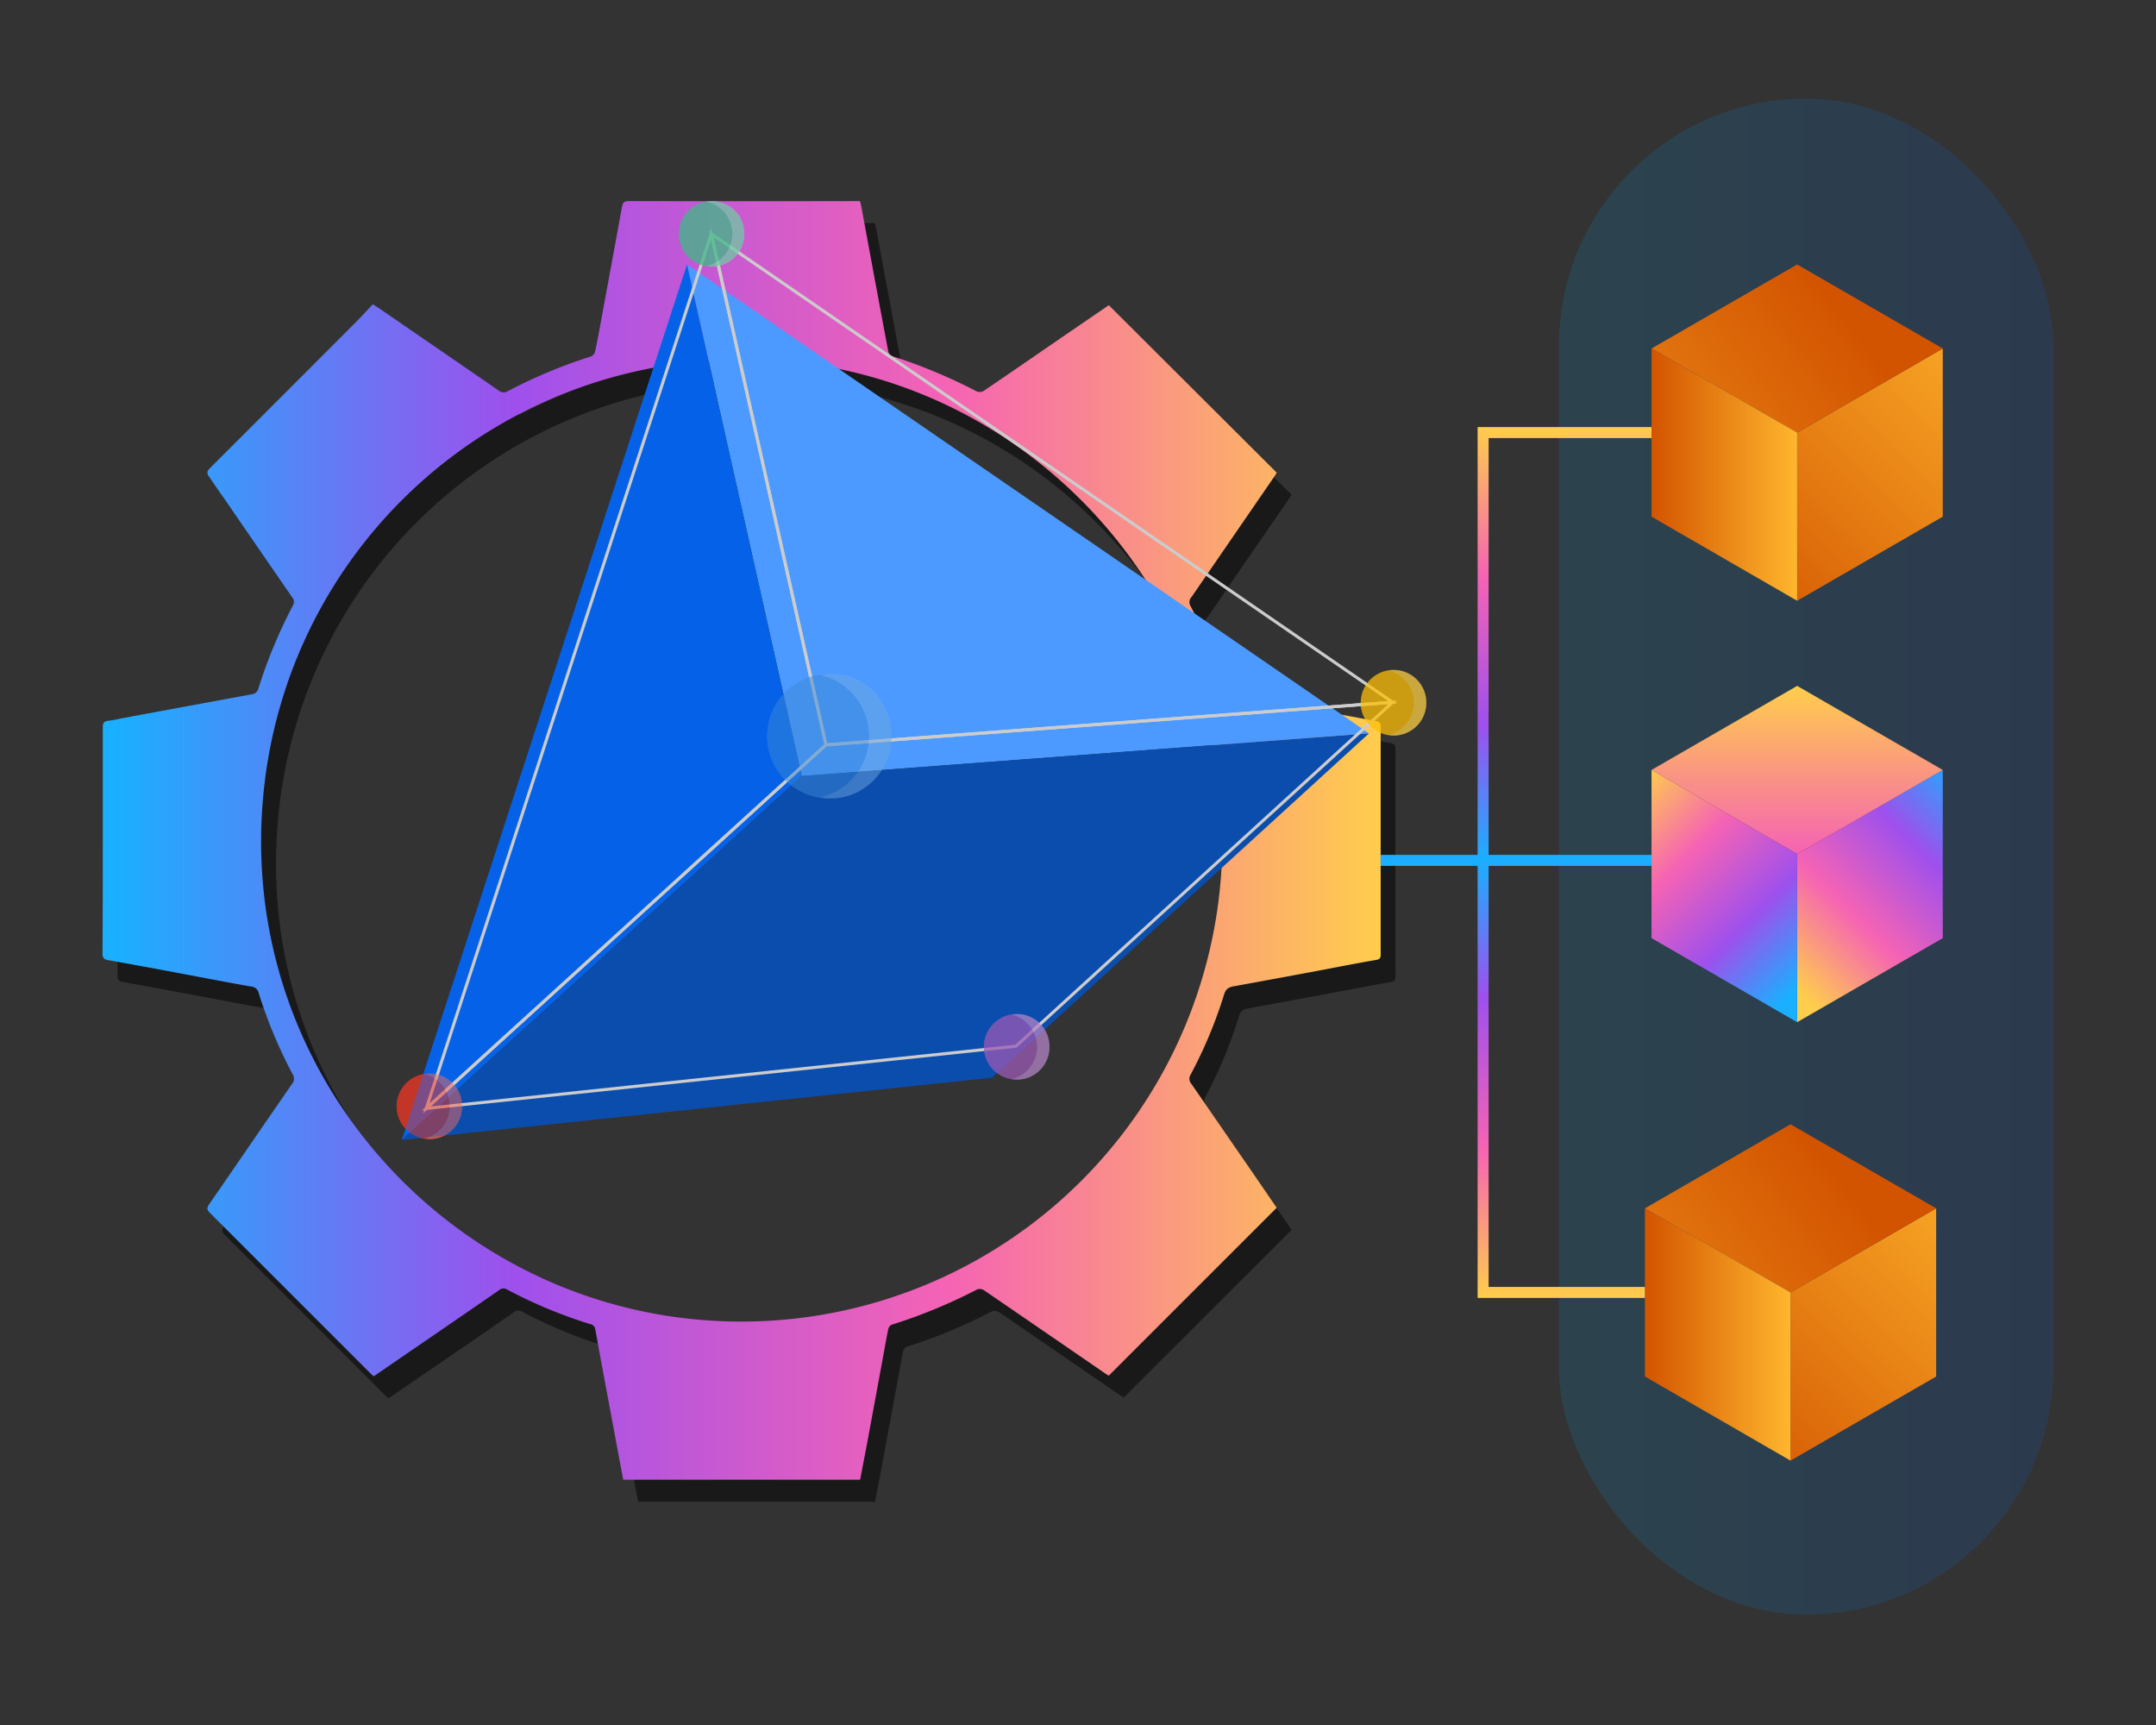 <svg id="Layer_1" data-name="Layer 1" xmlns="http://www.w3.org/2000/svg" xmlns:xlink="http://www.w3.org/1999/xlink" viewBox="0 0 650 520"><rect x="0" y="0" width="650" height="520" fill="#333333" stroke="none"/><defs><style>.cls-1{opacity:0.15;fill:url(#linear-gradient);}.cls-2{opacity:0.5;}.cls-3{fill:url(#linear-gradient-2);}.cls-4{fill:#f13624;}.cls-5{fill:#fff;opacity:0.25;}.cls-6{fill:#4c9aff;}.cls-7{fill:#0562e8;}.cls-8{fill:#0b4dad;}.cls-23,.cls-24,.cls-9{fill:none;stroke-miterlimit:10;}.cls-9{stroke:#ccc;stroke-width:0.92px;}.cls-10{fill:#3dba85;}.cls-11{fill:#fdc005;}.cls-12{fill:#9b59b6;}.cls-13{fill:#3988d8;}.cls-14{fill:url(#linear-gradient-3);}.cls-15{fill:url(#linear-gradient-4);}.cls-16{fill:url(#linear-gradient-5);}.cls-17{fill:url(#linear-gradient-6);}.cls-18{fill:url(#linear-gradient-7);}.cls-19{fill:url(#linear-gradient-8);}.cls-20{fill:url(#linear-gradient-9);}.cls-21{fill:url(#linear-gradient-10);}.cls-22{fill:url(#linear-gradient-11);}.cls-23,.cls-24{stroke-width:3.32px;}.cls-23{stroke:url(#linear-gradient-12);}.cls-24{stroke:url(#linear-gradient-13);}</style><linearGradient id="linear-gradient" x1="470.01" y1="258.22" x2="619.06" y2="258.22" gradientUnits="userSpaceOnUse"><stop offset="0" stop-color="#05a1e8"/><stop offset="1" stop-color="#0562e8"/></linearGradient><linearGradient id="linear-gradient-2" x1="-9292.91" y1="253.33" x2="-8907.62" y2="253.33" gradientTransform="matrix(-1, 0, 0, 1, -8876.68, 0)" gradientUnits="userSpaceOnUse"><stop offset="0" stop-color="#ffcd4c"/><stop offset="0.34" stop-color="#f563b4"/><stop offset="0.68" stop-color="#9e50ed"/><stop offset="0.99" stop-color="#1aafff"/></linearGradient><linearGradient id="linear-gradient-3" x1="518.09" y1="445.95" x2="610.47" y2="353.57" gradientUnits="userSpaceOnUse"><stop offset="0" stop-color="#d35400"/><stop offset="1" stop-color="#ffb62d"/></linearGradient><linearGradient id="linear-gradient-4" x1="553.52" y1="353.8" x2="421.91" y2="454.25" xlink:href="#linear-gradient-3"/><linearGradient id="linear-gradient-5" x1="495.91" y1="402.28" x2="539.81" y2="402.28" xlink:href="#linear-gradient-3"/><linearGradient id="linear-gradient-6" x1="538.58" y1="295.31" x2="597.19" y2="236.69" gradientTransform="matrix(1, 0, 0, 1, 0, 0)" xlink:href="#linear-gradient-2"/><linearGradient id="linear-gradient-7" x1="541.81" y1="207.01" x2="541.81" y2="355.05" gradientTransform="matrix(1, 0, 0, 1, 0, 0)" xlink:href="#linear-gradient-2"/><linearGradient id="linear-gradient-8" x1="489.15" y1="239.41" x2="545.18" y2="295.44" gradientTransform="matrix(1, 0, 0, 1, 0, 0)" xlink:href="#linear-gradient-2"/><linearGradient id="linear-gradient-9" x1="520.09" y1="186.75" x2="612.47" y2="94.37" xlink:href="#linear-gradient-3"/><linearGradient id="linear-gradient-10" x1="555.52" y1="94.6" x2="423.91" y2="195.05" xlink:href="#linear-gradient-3"/><linearGradient id="linear-gradient-11" x1="497.91" y1="143.08" x2="541.81" y2="143.08" xlink:href="#linear-gradient-3"/><linearGradient id="linear-gradient-12" x1="457.07" y1="128.74" x2="457.07" y2="261.02" gradientTransform="matrix(1, 0, 0, 1, 0, 0)" xlink:href="#linear-gradient-2"/><linearGradient id="linear-gradient-13" x1="471.7" y1="257.7" x2="471.7" y2="391.26" gradientUnits="userSpaceOnUse"><stop offset="0.01" stop-color="#1aafff"/><stop offset="0.32" stop-color="#9e50ed"/><stop offset="0.66" stop-color="#f563b4"/><stop offset="1" stop-color="#ffcd4c"/></linearGradient></defs><rect class="cls-1" x="470.01" y="29.72" width="149.05" height="457" rx="74.53"/><g class="cls-2"><path d="M192.37,452.69c-.73-3.91-1.45-7.75-2.17-11.58-2.09-11.22-4.19-22.43-6.23-33.65a1.82,1.82,0,0,0-1.51-1.65A144.45,144.45,0,0,1,157.4,395.4a2,2,0,0,0-2.4.13q-13.8,9.56-27.66,19c-3.39,2.33-6.8,4.64-10.19,7-.42-.37-.73-.62-1-.89Q91.93,396.42,67.71,372.2c-.91-.9-.9-1.48-.18-2.52,8.34-12.05,16.6-24.16,24.93-36.22a2.45,2.45,0,0,0,.21-3A145.3,145.3,0,0,1,82.52,306a2.5,2.5,0,0,0-2.24-2c-3.86-.64-7.7-1.38-11.55-2.1-10.56-2-21.1-4-31.67-5.86-1.4-.25-1.64-.82-1.64-2.09.07-11.25.08-22.51.09-33.77q0-17.14,0-34.28c0-1.21.23-1.84,1.58-2s3-.52,4.45-.8Q61,219.56,80.43,216a2.28,2.28,0,0,0,2-1.82,150.63,150.63,0,0,1,10.36-24.91,2,2,0,0,0-.15-2.38c-8.38-12.16-16.72-24.35-25.13-36.49-.77-1.13-.65-1.71.28-2.64q22.13-22,44.17-44.18c1.69-1.69,3.29-3.48,4.89-5.19.73.46,1.12.68,1.48.93q18.19,12.49,36.37,25a2.37,2.37,0,0,0,2.84.27,151.19,151.19,0,0,1,25-10.46,2.2,2.2,0,0,0,1.26-1.4c.65-2.83,1.16-5.7,1.69-8.55Q188.79,86.59,192,69c.22-1.19.56-1.76,2-1.76q34,.09,68.06,0h1.67c.15.58.29,1,.37,1.43q4.08,22,8.19,44a2.06,2.06,0,0,0,1.16,1.32A163.63,163.63,0,0,1,299,124.66a2.39,2.39,0,0,0,2-.14c8.33-5.65,16.62-11.37,24.92-17.08l12.83-8.8,50.62,50.5c-.18.3-.4.69-.65,1.05q-12.51,18.19-25,36.38a2.26,2.26,0,0,0-.38,2.71,144.41,144.41,0,0,1,10.37,24.88,2.38,2.38,0,0,0,2.2,1.82c14.41,2.65,28.81,5.36,43.22,8,1.14.21,1.58.56,1.58,1.79q-.06,34.29,0,68.57c0,1-.18,1.46-1.31,1.66-5.95,1.05-11.87,2.21-17.81,3.32-8.35,1.55-16.71,3.12-25.07,4.62-1.53.27-2.47.72-3,2.44a136,136,0,0,1-10.11,24.28,2.27,2.27,0,0,0,.27,2.72q10,14.49,20,29c2,2.85,3.9,5.71,5.72,8.37l-50.61,50.56c-.28-.19-.71-.44-1.13-.73q-18.25-12.56-36.54-25.08a2.44,2.44,0,0,0-2.07-.19A159.05,159.05,0,0,1,273.32,406a1.9,1.9,0,0,0-1,1.23c-.49,2.18-.85,4.39-1.25,6.59q-2.47,13.35-4.94,26.72c-.75,4.06-1.54,8.11-2.32,12.17ZM229.12,115c-80.94-.14-145.66,64.28-145.91,145C83,339.23,147.26,404.16,226.37,405A145,145,0,0,0,373,259.78C373.14,180.54,308.14,115.12,229.12,115Z"/></g><path class="cls-3" d="M187.89,446.05c-.73-3.91-1.46-7.75-2.17-11.59-2.09-11.21-4.2-22.42-6.24-33.64a1.83,1.83,0,0,0-1.51-1.66,143.12,143.12,0,0,1-25.05-10.41,2,2,0,0,0-2.41.14q-13.8,9.54-27.65,19l-10.19,7c-.43-.38-.74-.62-1-.9q-24.21-24.23-48.44-48.43c-.9-.91-.89-1.48-.18-2.52C71.38,351,79.64,338.88,88,326.81a2.45,2.45,0,0,0,.22-3A143.84,143.84,0,0,1,78,299.39a2.5,2.5,0,0,0-2.24-2c-3.86-.64-7.7-1.39-11.55-2.1-10.55-2-21.1-4-31.66-5.87-1.4-.25-1.65-.82-1.64-2.08q.09-16.89.08-33.78,0-17.13,0-34.28c0-1.2.24-1.84,1.58-2,1.5-.13,3-.53,4.45-.8q19.45-3.61,38.91-7.19a2.29,2.29,0,0,0,2-1.83,150.53,150.53,0,0,1,10.36-24.9,2,2,0,0,0-.15-2.38Q75.6,162,63.05,143.72c-.78-1.12-.65-1.71.27-2.63Q85.45,119,107.49,96.91c1.69-1.7,3.29-3.48,4.9-5.19.72.45,1.11.68,1.48.93q18.19,12.48,36.37,25a2.35,2.35,0,0,0,2.83.28,151.29,151.29,0,0,1,25.05-10.46,2.27,2.27,0,0,0,1.26-1.4c.64-2.84,1.15-5.7,1.68-8.56q3.25-17.56,6.46-35.14c.22-1.19.56-1.75,2-1.75q34,.07,68.06,0h1.68c.15.57.29,1,.37,1.42,2.72,14.68,5.42,29.37,8.19,44a2,2,0,0,0,1.16,1.31A164,164,0,0,1,294.49,118a2.42,2.42,0,0,0,2.05-.14c8.34-5.66,16.62-11.38,24.92-17.08L334.29,92l50.63,50.49c-.19.31-.41.69-.66,1.06q-12.5,18.19-25,36.37a2.26,2.26,0,0,0-.37,2.72,144.37,144.37,0,0,1,10.36,24.88,2.38,2.38,0,0,0,2.2,1.81c14.41,2.65,28.81,5.36,43.22,8,1.14.21,1.58.56,1.58,1.8q0,34.27,0,68.56c0,1-.18,1.47-1.31,1.67-5.94,1-11.87,2.21-17.8,3.31-8.36,1.56-16.71,3.12-25.08,4.63-1.52.27-2.47.71-3,2.44A136.66,136.66,0,0,1,358.92,324a2.27,2.27,0,0,0,.26,2.72q10,14.5,20,29l5.72,8.36L334.27,414.7c-.29-.18-.72-.44-1.13-.72q-18.27-12.56-36.55-25.08a2.42,2.42,0,0,0-2.06-.2,158.26,158.26,0,0,1-25.7,10.63,1.9,1.9,0,0,0-1,1.23c-.49,2.19-.85,4.39-1.26,6.59q-2.46,13.37-4.93,26.73c-.76,4.05-1.55,8.1-2.32,12.17Zm36.74-337.71C143.69,108.2,79,172.61,78.72,253.28c-.25,79.31,64.05,144.24,143.16,145.1A145,145,0,0,0,368.51,253.13C368.66,173.9,303.65,108.48,224.63,108.34Z"/><g class="cls-2"><circle class="cls-4" cx="129.45" cy="333.49" r="9.88"/><path class="cls-5" d="M139.33,333.49a9.72,9.72,0,0,1-9.57,9.88,9.53,9.53,0,0,1-1.79-.17,10,10,0,0,0,0-19.42,8.76,8.76,0,0,1,1.79-.18A9.73,9.73,0,0,1,139.33,333.49Z"/></g><polygon class="cls-6" points="241.72 233.93 207.13 79.73 412.73 221.08 241.72 233.93"/><polygon class="cls-7" points="241.72 233.93 207.13 79.73 121.13 343.65 241.72 233.93"/><polygon class="cls-8" points="241.72 233.93 412.73 221.08 299.05 324.87 121.13 343.65 241.72 233.93"/><polygon class="cls-9" points="249.01 224.53 214.44 70.49 419.86 211.69 249.01 224.53"/><polygon class="cls-9" points="249.01 224.53 214.44 70.49 128.53 334.13 249.01 224.53"/><polygon class="cls-9" points="249.01 224.53 419.86 211.69 306.29 315.37 128.53 334.13 249.01 224.53"/><g class="cls-2"><circle class="cls-10" cx="214.52" cy="70.49" r="9.88"/><path class="cls-5" d="M224.41,70.49a9.74,9.74,0,0,1-9.58,9.89A8.76,8.76,0,0,1,213,80.2a9.95,9.95,0,0,0,0-19.42,9.53,9.53,0,0,1,1.79-.17A9.73,9.73,0,0,1,224.41,70.49Z"/></g><g class="cls-2"><circle class="cls-11" cx="420.12" cy="211.84" r="9.88"/><path class="cls-5" d="M430,211.84a9.73,9.73,0,0,1-9.57,9.89,8.76,8.76,0,0,1-1.79-.18,10,10,0,0,0,0-19.42,9.53,9.53,0,0,1,1.79-.17A9.72,9.72,0,0,1,430,211.84Z"/></g><g class="cls-2"><circle class="cls-12" cx="306.51" cy="315.57" r="9.88"/><path class="cls-5" d="M316.4,315.57a9.73,9.73,0,0,1-9.58,9.88,9.53,9.53,0,0,1-1.79-.17,10,10,0,0,0,0-19.43,9.53,9.53,0,0,1,1.79-.17A9.73,9.73,0,0,1,316.4,315.57Z"/></g><g class="cls-2"><circle class="cls-10" cx="214.52" cy="70.49" r="9.88"/><path class="cls-5" d="M224.41,70.49a9.74,9.74,0,0,1-9.58,9.89A8.76,8.76,0,0,1,213,80.2a9.95,9.95,0,0,0,0-19.42,9.53,9.53,0,0,1,1.79-.17A9.73,9.73,0,0,1,224.41,70.49Z"/></g><g class="cls-2"><circle class="cls-13" cx="250.04" cy="221.92" r="18.78"/><path class="cls-5" d="M268.82,221.92c0,10.38-8.14,18.78-18.19,18.78a18.17,18.17,0,0,1-3.41-.33,18.91,18.91,0,0,0,0-36.9,18.17,18.17,0,0,1,3.41-.33C260.68,203.14,268.82,211.54,268.82,221.92Z"/></g><g class="cls-2"><circle class="cls-11" cx="420.12" cy="211.84" r="9.88"/><path class="cls-5" d="M430,211.84a9.73,9.73,0,0,1-9.57,9.89,8.76,8.76,0,0,1-1.79-.18,10,10,0,0,0,0-19.42,9.53,9.53,0,0,1,1.79-.17A9.72,9.72,0,0,1,430,211.84Z"/></g><g class="cls-2"><circle class="cls-12" cx="306.51" cy="315.57" r="9.88"/><path class="cls-5" d="M316.4,315.57a9.73,9.73,0,0,1-9.58,9.88,9.53,9.53,0,0,1-1.79-.17,10,10,0,0,0,0-19.43,9.53,9.53,0,0,1,1.79-.17A9.73,9.73,0,0,1,316.4,315.57Z"/></g><g class="cls-2"><circle class="cls-4" cx="129.45" cy="333.49" r="9.88"/><path class="cls-5" d="M139.33,333.49a9.72,9.72,0,0,1-9.57,9.88,9.53,9.53,0,0,1-1.79-.17,10,10,0,0,0,0-19.42,8.76,8.76,0,0,1,1.79-.18A9.73,9.73,0,0,1,139.33,333.49Z"/></g><polygon class="cls-14" points="583.72 364.26 583.72 414.95 539.81 440.3 539.81 389.6 583.72 364.26"/><polygon class="cls-15" points="583.72 364.26 539.81 389.6 495.91 364.26 539.81 338.92 583.72 364.26"/><polygon class="cls-16" points="539.81 389.6 539.81 440.3 495.91 414.95 495.91 364.26 539.81 389.6"/><polygon class="cls-17" points="585.71 232.1 585.71 282.8 541.81 308.14 541.81 257.45 585.71 232.1"/><polygon class="cls-18" points="585.71 232.1 541.81 257.45 497.91 232.1 541.81 206.76 585.71 232.1"/><polygon class="cls-19" points="541.81 257.45 541.81 308.14 497.91 282.8 497.91 232.1 541.81 257.45"/><polygon class="cls-20" points="585.71 105.06 585.71 155.75 541.81 181.1 541.81 130.4 585.71 105.06"/><polygon class="cls-21" points="585.71 105.06 541.81 130.4 497.91 105.06 541.81 79.72 585.71 105.06"/><polygon class="cls-22" points="541.81 130.4 541.81 181.1 497.91 155.75 497.91 105.06 541.81 130.4"/><polyline class="cls-23" points="416.23 259.36 447.14 259.36 447.14 130.4 497.91 130.4"/><polyline class="cls-24" points="495.91 389.6 447.14 389.6 447.14 259.36 497.91 259.36"/></svg>